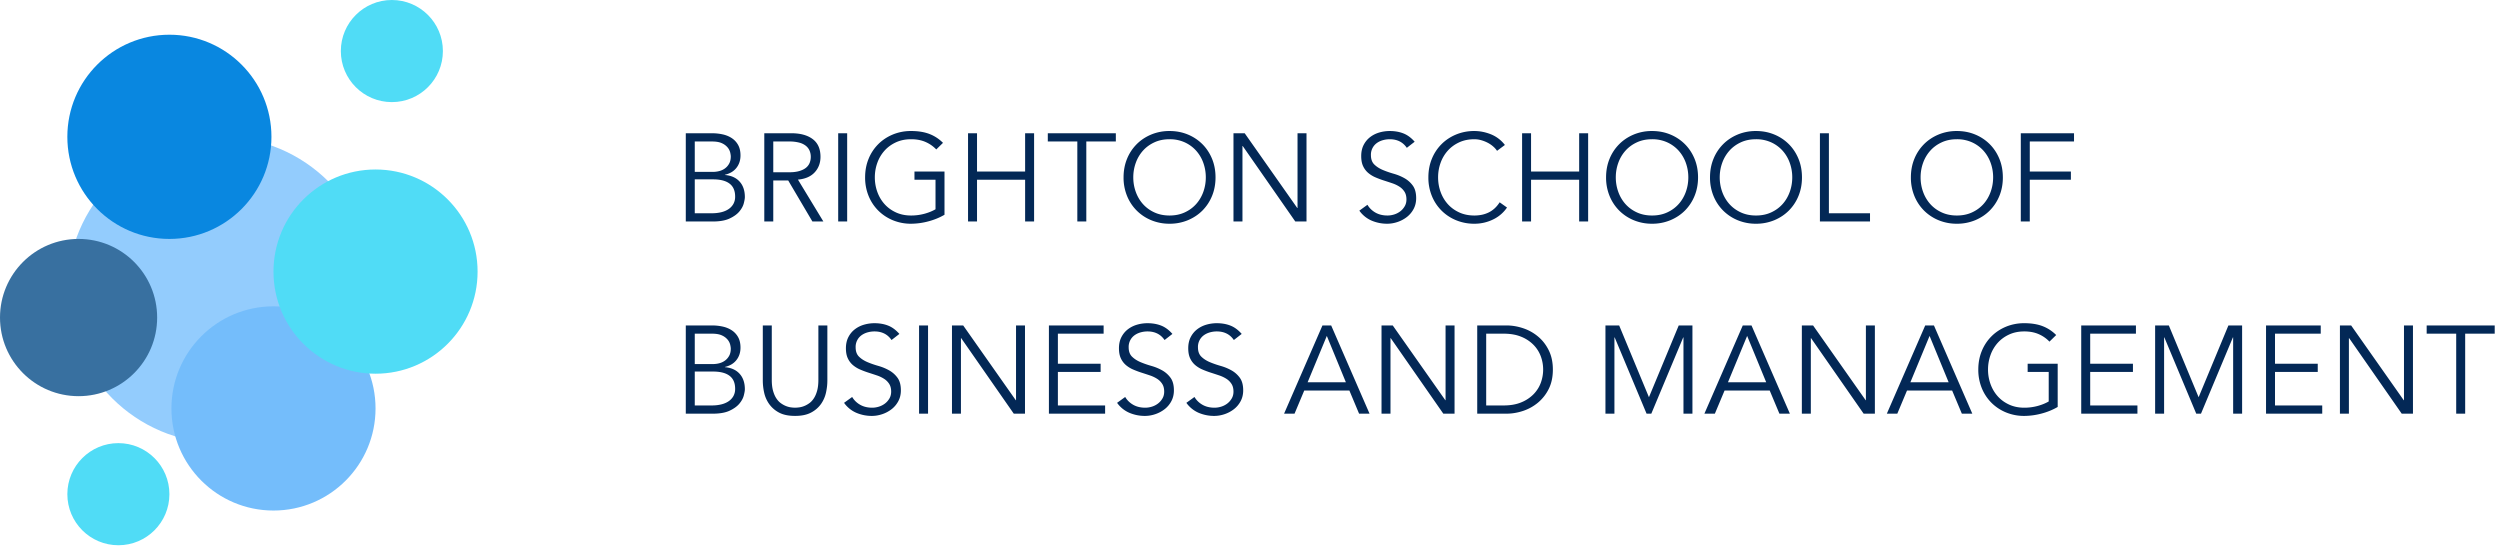 <svg width="256" height="56" xmlns="http://www.w3.org/2000/svg"><g fill="none" fill-rule="evenodd"><path d="M71.144 21.838h1.76c.333 0 .643-.034.932-.102.29-.068.54-.173.753-.313.213-.14.38-.317.504-.53a1.5 1.5 0 0 0 .185-.765c0-.596-.191-1.038-.574-1.327-.383-.29-.944-.434-1.684-.434h-1.876v3.47zm0-4.237h1.85c.221 0 .44-.027.657-.083.217-.055.413-.146.587-.274.175-.128.317-.291.428-.491.11-.2.166-.445.166-.734 0-.094-.02-.225-.058-.396a1.309 1.309 0 0 0-.255-.51 1.596 1.596 0 0 0-.58-.44c-.256-.124-.6-.185-1.034-.185h-1.761V17.6zm-.919-3.956h2.693c.374 0 .735.039 1.084.115.349.077.66.204.932.383.272.179.489.413.65.702.162.29.243.647.243 1.072 0 .493-.138.917-.415 1.27-.276.353-.67.589-1.18.708v.025c.638.051 1.138.275 1.5.67.36.396.542.925.542 1.589 0 .145-.037.357-.109.638-.072.28-.223.56-.453.836-.23.276-.561.517-.995.72-.434.205-1.013.307-1.736.307h-2.756v-9.035zm8.958 3.995h1.633c.409 0 .755-.043 1.04-.128.285-.085.513-.198.683-.338.17-.14.294-.306.37-.498a1.65 1.65 0 0 0 .115-.619c0-.212-.038-.414-.115-.606-.076-.191-.2-.36-.37-.504a1.8 1.8 0 0 0-.683-.338 3.857 3.857 0 0 0-1.04-.121h-1.633v3.152zm0 5.04h-.919v-9.035h2.782c.919 0 1.644.2 2.176.6.531.4.797 1.004.797 1.812 0 .63-.198 1.16-.593 1.589-.396.43-.968.678-1.716.746l2.603 4.288H83.19l-2.476-4.198h-1.531v4.198zm7.567 0h-.919v-9.035h.919v9.035zm9.124-7.376a3.353 3.353 0 0 0-1.098-.765c-.425-.187-.918-.281-1.48-.281-.578 0-1.097.106-1.557.319-.459.213-.848.498-1.167.855a3.762 3.762 0 0 0-.734 1.244c-.17.472-.255.968-.255 1.487 0 .519.085 1.014.255 1.486.17.472.415.887.734 1.245.319.357.708.642 1.167.854.46.213.979.32 1.557.32a5.19 5.19 0 0 0 1.346-.173c.43-.115.815-.27 1.155-.466v-3.024h-2.156v-.842h3.075v4.428c-.51.298-1.07.525-1.678.683a6.955 6.955 0 0 1-1.742.236 4.83 4.83 0 0 1-1.87-.358 4.554 4.554 0 0 1-1.492-.989 4.537 4.537 0 0 1-.99-1.499 4.946 4.946 0 0 1-.356-1.901c0-.69.119-1.323.357-1.902a4.537 4.537 0 0 1 .989-1.499c.42-.421.919-.75 1.493-.989a4.83 4.83 0 0 1 1.87-.357c.722 0 1.345.1 1.869.3.523.2.989.504 1.397.912l-.69.676zm3.254-1.659h.919v3.918h4.925v-3.918h.919v9.035h-.919v-4.275h-4.925v4.275h-.92v-9.035zm12.11 9.035h-.92v-8.192h-3.023v-.843h6.967v.843h-3.024v8.192zm12.237-4.517c0-.52-.085-1.015-.255-1.487a3.762 3.762 0 0 0-.734-1.244 3.534 3.534 0 0 0-1.167-.855 3.664 3.664 0 0 0-1.557-.319c-.579 0-1.098.106-1.557.319-.46.213-.849.498-1.168.855a3.762 3.762 0 0 0-.733 1.244c-.17.472-.256.968-.256 1.487 0 .519.085 1.014.256 1.486.17.472.414.887.733 1.245.32.357.709.642 1.168.854.46.213.978.32 1.557.32.578 0 1.097-.107 1.557-.32.459-.212.848-.497 1.167-.854.32-.358.564-.773.734-1.245.17-.472.255-.967.255-1.486zm.995 0c0 .689-.119 1.323-.357 1.901a4.537 4.537 0 0 1-.989 1.5c-.42.42-.919.75-1.493.988a4.83 4.83 0 0 1-1.87.358 4.83 4.83 0 0 1-1.869-.358 4.554 4.554 0 0 1-1.493-.989 4.537 4.537 0 0 1-.989-1.499 4.946 4.946 0 0 1-.357-1.901c0-.69.12-1.323.357-1.902a4.537 4.537 0 0 1 .99-1.499c.42-.421.918-.75 1.492-.989a4.83 4.83 0 0 1 1.87-.357c.672 0 1.295.119 1.87.357a4.554 4.554 0 0 1 1.492.989c.421.421.75.92.99 1.5.237.578.356 1.212.356 1.9zm8.371 3.139h.026v-7.657h.919v9.035h-1.149l-5.385-7.733h-.025v7.733h-.92v-9.035h1.15l5.384 7.657zm11.217-6.164c-.4-.587-.983-.88-1.748-.88a2.61 2.61 0 0 0-.702.096c-.23.064-.436.161-.619.293a1.465 1.465 0 0 0-.606 1.244c0 .409.115.726.344.951.23.225.515.41.855.555.34.145.713.274 1.117.39.404.114.776.267 1.116.459.34.191.626.444.855.759.23.315.345.744.345 1.289 0 .408-.087.776-.262 1.104a2.538 2.538 0 0 1-.689.823 3.234 3.234 0 0 1-.957.51c-.353.12-.708.179-1.065.179a4.039 4.039 0 0 1-1.576-.313 3 3 0 0 1-1.27-1.027l.83-.6c.195.332.467.598.816.798.35.2.762.3 1.238.3.23 0 .46-.037.69-.109.229-.072.435-.179.618-.319s.334-.313.453-.517c.12-.204.179-.438.179-.702 0-.314-.066-.576-.198-.784a1.705 1.705 0 0 0-.523-.524 3.309 3.309 0 0 0-.74-.35 50.845 50.845 0 0 0-.855-.281 9.302 9.302 0 0 1-.855-.32 2.95 2.95 0 0 1-.74-.452 2.03 2.03 0 0 1-.524-.69c-.132-.276-.197-.622-.197-1.04 0-.433.083-.812.248-1.135.166-.323.387-.591.664-.804.276-.213.59-.37.938-.472a3.796 3.796 0 0 1 1.072-.153c.51 0 .974.08 1.39.242.417.162.805.447 1.162.855l-.804.625zm10.26 6.113a3.59 3.59 0 0 1-1.34 1.18 4.327 4.327 0 0 1-2.003.479 4.83 4.83 0 0 1-1.87-.358 4.554 4.554 0 0 1-1.493-.989 4.537 4.537 0 0 1-.99-1.499 4.946 4.946 0 0 1-.356-1.901c0-.69.119-1.323.357-1.902a4.537 4.537 0 0 1 .989-1.499c.42-.421.919-.75 1.493-.989a4.83 4.83 0 0 1 1.87-.357c.56 0 1.122.11 1.684.332a3.397 3.397 0 0 1 1.442 1.097l-.804.6a2.189 2.189 0 0 0-.383-.434 2.786 2.786 0 0 0-.555-.383c-.209-.11-.432-.2-.67-.268a2.59 2.59 0 0 0-.715-.102c-.578 0-1.097.106-1.557.319-.459.213-.848.498-1.167.855a3.762 3.762 0 0 0-.734 1.244c-.17.472-.255.968-.255 1.487 0 .519.085 1.014.255 1.486.17.472.415.887.734 1.245.319.357.708.642 1.167.854.46.213.979.32 1.557.32.238 0 .474-.022.708-.064.234-.043.464-.115.69-.217.225-.102.438-.24.638-.415.2-.174.384-.393.555-.657l.752.536zm1.544-7.606h.918v3.918h4.926v-3.918h.919v9.035h-.92v-4.275h-4.925v4.275h-.918v-9.035zm17.022 4.518c0-.52-.085-1.015-.255-1.487a3.762 3.762 0 0 0-.734-1.244 3.534 3.534 0 0 0-1.167-.855 3.664 3.664 0 0 0-1.557-.319c-.579 0-1.098.106-1.557.319-.46.213-.849.498-1.168.855a3.762 3.762 0 0 0-.733 1.244c-.17.472-.256.968-.256 1.487 0 .519.086 1.014.256 1.486s.414.887.733 1.245c.32.357.709.642 1.168.854.46.213.978.32 1.557.32.578 0 1.097-.107 1.557-.32.459-.212.848-.497 1.167-.854.32-.358.564-.773.734-1.245.17-.472.255-.967.255-1.486zm.996 0c0 .689-.12 1.323-.358 1.901a4.537 4.537 0 0 1-.989 1.5c-.42.42-.919.75-1.493.988a4.83 4.83 0 0 1-1.87.358 4.83 4.83 0 0 1-1.869-.358 4.554 4.554 0 0 1-1.493-.989 4.537 4.537 0 0 1-.989-1.499 4.946 4.946 0 0 1-.357-1.901c0-.69.12-1.323.357-1.902a4.537 4.537 0 0 1 .99-1.499c.42-.421.918-.75 1.492-.989a4.83 4.83 0 0 1 1.87-.357c.672 0 1.295.119 1.87.357a4.554 4.554 0 0 1 1.492.989c.421.421.751.92.99 1.5.237.578.357 1.212.357 1.9zm9.647 0c0-.52-.086-1.015-.256-1.487a3.762 3.762 0 0 0-.733-1.244 3.534 3.534 0 0 0-1.168-.855 3.664 3.664 0 0 0-1.557-.319c-.578 0-1.097.106-1.557.319-.459.213-.848.498-1.167.855a3.762 3.762 0 0 0-.734 1.244c-.17.472-.255.968-.255 1.487 0 .519.085 1.014.255 1.486.17.472.415.887.734 1.245.319.357.708.642 1.167.854.46.213.979.32 1.557.32.579 0 1.098-.107 1.557-.32.46-.212.849-.497 1.168-.854.319-.358.563-.773.733-1.245.17-.472.256-.967.256-1.486zm.995 0c0 .689-.12 1.323-.357 1.901a4.537 4.537 0 0 1-.99 1.5c-.42.42-.918.75-1.492.988a4.83 4.83 0 0 1-1.87.358 4.83 4.83 0 0 1-1.87-.358 4.554 4.554 0 0 1-1.492-.989 4.537 4.537 0 0 1-.99-1.499 4.946 4.946 0 0 1-.356-1.901c0-.69.119-1.323.357-1.902a4.537 4.537 0 0 1 .989-1.499c.42-.421.919-.75 1.493-.989a4.83 4.83 0 0 1 1.87-.357c.671 0 1.294.119 1.869.357a4.554 4.554 0 0 1 1.493.989c.42.421.75.92.989 1.5.238.578.357 1.212.357 1.9zm2.756 3.675h4.211v.842h-5.13v-9.035h.92v8.193zm16.819-3.675c0-.52-.085-1.015-.256-1.487a3.762 3.762 0 0 0-.733-1.244 3.534 3.534 0 0 0-1.168-.855 3.664 3.664 0 0 0-1.557-.319c-.578 0-1.097.106-1.556.319-.46.213-.85.498-1.168.855a3.762 3.762 0 0 0-.734 1.244c-.17.472-.255.968-.255 1.487 0 .519.085 1.014.255 1.486.17.472.415.887.734 1.245.319.357.708.642 1.168.854.459.213.978.32 1.556.32.579 0 1.098-.107 1.557-.32.46-.212.849-.497 1.168-.854.319-.358.563-.773.733-1.245.17-.472.256-.967.256-1.486zm.995 0c0 .689-.12 1.323-.357 1.901a4.537 4.537 0 0 1-.99 1.5c-.42.42-.918.75-1.492.988a4.83 4.83 0 0 1-1.87.358 4.83 4.83 0 0 1-1.87-.358 4.554 4.554 0 0 1-1.492-.989 4.537 4.537 0 0 1-.99-1.499 4.946 4.946 0 0 1-.356-1.901c0-.69.119-1.323.357-1.902a4.537 4.537 0 0 1 .989-1.499c.421-.421.919-.75 1.493-.989a4.83 4.83 0 0 1 1.87-.357c.671 0 1.295.119 1.869.357a4.554 4.554 0 0 1 1.493.989c.42.421.75.92.989 1.5.238.578.357 1.212.357 1.9zm2.756 4.517h-.919v-9.035h5.45v.843h-4.53v3.075h4.21v.842h-4.21v4.275zM71.144 41.518h1.76c.333 0 .643-.034.932-.102.29-.068.54-.173.753-.313.213-.14.38-.317.504-.53a1.5 1.5 0 0 0 .185-.765c0-.596-.191-1.038-.574-1.327-.383-.29-.944-.434-1.684-.434h-1.876v3.47zm0-4.237h1.85c.221 0 .44-.027.657-.083.217-.055.413-.146.587-.274.175-.128.317-.291.428-.491.11-.2.166-.445.166-.734 0-.094-.02-.225-.058-.396a1.309 1.309 0 0 0-.255-.51 1.596 1.596 0 0 0-.58-.44c-.256-.124-.6-.185-1.034-.185h-1.761v3.113zm-.919-3.956h2.693c.374 0 .735.039 1.084.115.349.077.66.204.932.383.272.179.489.413.65.702.162.29.243.647.243 1.072 0 .493-.138.917-.415 1.27-.276.353-.67.589-1.18.708v.025c.638.051 1.138.275 1.5.67.36.396.542.925.542 1.589 0 .145-.037.357-.109.638-.072.28-.223.56-.453.836-.23.276-.561.517-.995.72-.434.205-1.013.307-1.736.307h-2.756v-9.035zm14.496 5.666c0 .375-.045.772-.134 1.193-.09.421-.257.81-.504 1.168a2.875 2.875 0 0 1-1.014.887c-.43.234-.98.35-1.653.35-.68 0-1.233-.116-1.659-.35a2.89 2.89 0 0 1-1.008-.887 3.207 3.207 0 0 1-.504-1.168 5.76 5.76 0 0 1-.134-1.193v-5.666h.919v5.564c0 .434.042.806.127 1.117.086.31.198.572.339.784.14.213.297.381.472.504.174.124.349.22.523.288.174.068.342.112.504.134.162.02.302.031.421.031.11 0 .249-.01.415-.031a2.16 2.16 0 0 0 .51-.134c.175-.068.349-.164.523-.288.175-.123.332-.29.473-.504.14-.212.253-.474.338-.784.085-.31.127-.683.127-1.117v-5.564h.92v5.666zm6.572-4.173c-.4-.587-.983-.88-1.748-.88a2.61 2.61 0 0 0-.702.096c-.23.064-.436.161-.62.293a1.465 1.465 0 0 0-.605 1.244c0 .409.115.726.344.951.23.225.515.41.855.555.34.145.713.274 1.117.39.404.114.776.267 1.116.459.34.191.626.444.855.759.23.315.345.744.345 1.289 0 .408-.087.776-.262 1.104a2.538 2.538 0 0 1-.689.823 3.234 3.234 0 0 1-.957.51c-.353.12-.708.179-1.065.179a4.039 4.039 0 0 1-1.576-.313 3 3 0 0 1-1.27-1.027l.83-.6c.195.332.467.598.816.798.349.2.762.3 1.238.3.23 0 .46-.037.689-.109.23-.072.436-.179.619-.319s.334-.313.453-.517c.119-.204.179-.438.179-.702 0-.314-.066-.576-.198-.784a1.705 1.705 0 0 0-.523-.524 3.309 3.309 0 0 0-.74-.35 50.844 50.844 0 0 0-.856-.281 9.302 9.302 0 0 1-.854-.32 2.95 2.95 0 0 1-.74-.452 2.03 2.03 0 0 1-.524-.69c-.132-.276-.198-.622-.198-1.04 0-.433.083-.812.25-1.135.165-.323.386-.591.663-.804.276-.213.589-.37.938-.472a3.796 3.796 0 0 1 1.072-.153c.51 0 .974.08 1.39.242.417.162.804.447 1.162.855l-.804.625zm3.739 7.542h-.92v-9.035h.92v9.035zm8.983-1.378h.026v-7.657h.918v9.035h-1.148l-5.385-7.733H98.4v7.733h-.918v-9.035h1.148l5.385 7.657zm4.313.536h4.836v.842h-5.755v-9.035h5.602v.843h-4.683v3.075h4.377v.842h-4.377v3.433zm10.923-6.7c-.4-.587-.982-.88-1.748-.88a2.61 2.61 0 0 0-.702.096c-.23.064-.436.161-.619.293a1.465 1.465 0 0 0-.606 1.244c0 .409.115.726.345.951.23.225.514.41.855.555.34.145.712.274 1.116.39.404.114.777.267 1.117.459.34.191.625.444.855.759.23.315.344.744.344 1.289 0 .408-.087.776-.261 1.104a2.538 2.538 0 0 1-.69.823 3.234 3.234 0 0 1-.956.51c-.353.12-.709.179-1.066.179a4.039 4.039 0 0 1-1.576-.313 3 3 0 0 1-1.27-1.027l.83-.6c.196.332.468.598.817.798.348.2.761.3 1.237.3.23 0 .46-.037.69-.109.23-.072.435-.179.618-.319s.334-.313.453-.517c.12-.204.179-.438.179-.702 0-.314-.066-.576-.198-.784a1.705 1.705 0 0 0-.523-.524 3.309 3.309 0 0 0-.74-.35 50.844 50.844 0 0 0-.855-.281 9.302 9.302 0 0 1-.855-.32 2.95 2.95 0 0 1-.74-.452 2.03 2.03 0 0 1-.523-.69c-.132-.276-.198-.622-.198-1.04 0-.433.083-.812.249-1.135.166-.323.387-.591.663-.804.277-.213.59-.37.938-.472a3.796 3.796 0 0 1 1.072-.153c.51 0 .974.08 1.391.242.417.162.804.447 1.161.855l-.804.625zm7.095 0c-.4-.587-.982-.88-1.748-.88a2.61 2.61 0 0 0-.702.096c-.23.064-.436.161-.619.293a1.465 1.465 0 0 0-.606 1.244c0 .409.115.726.345.951.23.225.514.41.855.555.34.145.712.274 1.116.39.404.114.776.267 1.117.459.34.191.625.444.855.759.23.315.344.744.344 1.289 0 .408-.087.776-.261 1.104a2.538 2.538 0 0 1-.69.823 3.234 3.234 0 0 1-.956.51c-.354.12-.709.179-1.066.179a4.039 4.039 0 0 1-1.576-.313 3 3 0 0 1-1.27-1.027l.83-.6c.196.332.468.598.817.798.348.2.76.3 1.237.3.23 0 .46-.037.69-.109.23-.072.435-.179.618-.319s.334-.313.453-.517c.12-.204.179-.438.179-.702 0-.314-.066-.576-.198-.784a1.705 1.705 0 0 0-.523-.524 3.309 3.309 0 0 0-.74-.35 50.845 50.845 0 0 0-.855-.281 9.302 9.302 0 0 1-.855-.32 2.95 2.95 0 0 1-.74-.452 2.03 2.03 0 0 1-.523-.69c-.132-.276-.198-.622-.198-1.04 0-.433.083-.812.249-1.135.166-.323.387-.591.663-.804.277-.213.59-.37.938-.472a3.796 3.796 0 0 1 1.072-.153c.51 0 .974.08 1.39.242.418.162.805.447 1.162.855l-.804.625zm7.554 4.326h3.918l-1.952-4.747-1.966 4.747zm-1.34 3.216h-1.071l3.93-9.035h.893l3.93 9.035h-1.071l-.996-2.373h-4.619l-.995 2.373zm15.441-1.378h.025v-7.657h.92v9.035h-1.15l-5.384-7.733h-.026v7.733h-.918v-9.035h1.148l5.385 7.657zm4.185.536h1.787c.689 0 1.287-.104 1.793-.313a3.71 3.71 0 0 0 1.263-.83c.336-.344.585-.735.747-1.173.161-.438.242-.891.242-1.36 0-.467-.08-.92-.242-1.358a3.305 3.305 0 0 0-.747-1.174 3.71 3.71 0 0 0-1.263-.83c-.506-.208-1.104-.312-1.793-.312h-1.787v7.35zm-.918-8.193h2.998c.562 0 1.125.094 1.691.281.566.187 1.076.47 1.531.849.456.378.824.85 1.104 1.416.281.566.421 1.223.421 1.972 0 .757-.14 1.416-.42 1.978a4.32 4.32 0 0 1-1.105 1.41 4.664 4.664 0 0 1-1.53.848c-.567.187-1.13.281-1.692.281h-2.998v-9.035zm17.584 7.35l3.05-7.35h1.403v9.035h-.918v-7.81h-.026l-3.267 7.81h-.485l-3.266-7.81h-.026v7.81h-.919v-9.035h1.404l3.05 7.35zm8.09-1.53h3.918l-1.953-4.748-1.965 4.747zm-1.34 3.215h-1.072l3.93-9.035h.894l3.93 9.035h-1.072l-.995-2.373h-4.62l-.995 2.373zm15.44-1.378h.026v-7.657h.919v9.035h-1.149l-5.385-7.733h-.025v7.733h-.919v-9.035h1.149l5.385 7.657zm4.582-1.838h3.917l-1.952-4.747-1.965 4.747zm-1.34 3.216h-1.072l3.93-9.035h.893l3.93 9.035h-1.071l-.996-2.373h-4.619l-.995 2.373zm15.58-7.376a3.353 3.353 0 0 0-1.097-.765c-.425-.187-.919-.281-1.48-.281-.579 0-1.098.106-1.557.319-.46.213-.849.498-1.168.855a3.762 3.762 0 0 0-.733 1.244c-.17.472-.256.968-.256 1.487 0 .519.086 1.014.256 1.486s.414.887.733 1.245c.32.357.709.642 1.168.854.46.213.978.32 1.557.32a5.19 5.19 0 0 0 1.346-.173c.43-.115.815-.27 1.155-.466v-3.024h-2.157v-.842h3.076v4.428c-.51.298-1.07.525-1.678.683a6.955 6.955 0 0 1-1.742.236 4.83 4.83 0 0 1-1.87-.358 4.554 4.554 0 0 1-1.493-.989 4.537 4.537 0 0 1-.989-1.499 4.946 4.946 0 0 1-.357-1.901c0-.69.12-1.323.357-1.902a4.537 4.537 0 0 1 .99-1.499c.42-.421.918-.75 1.492-.989a4.83 4.83 0 0 1 1.87-.357c.723 0 1.346.1 1.87.3.522.2.988.504 1.397.912l-.69.676zm4.173 6.534h4.836v.842h-5.755v-9.035h5.602v.843h-4.683v3.075h4.377v.842h-4.377v3.433zm11.102-.842l3.05-7.35h1.403v9.034h-.918v-7.81h-.026l-3.267 7.81h-.485l-3.266-7.81h-.026v7.81h-.919v-9.035h1.404l3.05 7.35zm7.822.842h4.836v.842h-5.755v-9.035h5.602v.843h-4.683v3.075h4.377v.842h-4.377v3.433zm13.182-.536h.025v-7.657h.92v9.035h-1.15l-5.384-7.733h-.026v7.733h-.919v-9.035h1.149l5.385 7.657zm6.29 1.378h-.918v-8.192h-3.024v-.843h6.967v.843h-3.024v8.192z" fill="#032856"/><ellipse fill="#93CCFD" cx="22.571" cy="29.694" rx="15.674" ry="15.683"/><ellipse fill="#0987E0" style="mix-blend-mode:multiply" cx="17.346" cy="14.011" rx="10.45" ry="10.456"/><ellipse fill="#3870A0" style="mix-blend-mode:multiply" cx="8.046" cy="32.517" rx="8.046" ry="8.051"/><ellipse fill="#50DCF6" cx="12.122" cy="50.605" rx="5.225" ry="5.228"/><ellipse fill="#74BDFB" style="mix-blend-mode:multiply" cx="28.005" cy="41.823" rx="10.45" ry="10.456"/><ellipse fill="#50DCF6" style="mix-blend-mode:multiply" cx="38.455" cy="27.812" rx="10.45" ry="10.456"/><ellipse fill="#50DCF6" cx="40.127" cy="5.228" rx="5.225" ry="5.228"/></g></svg>